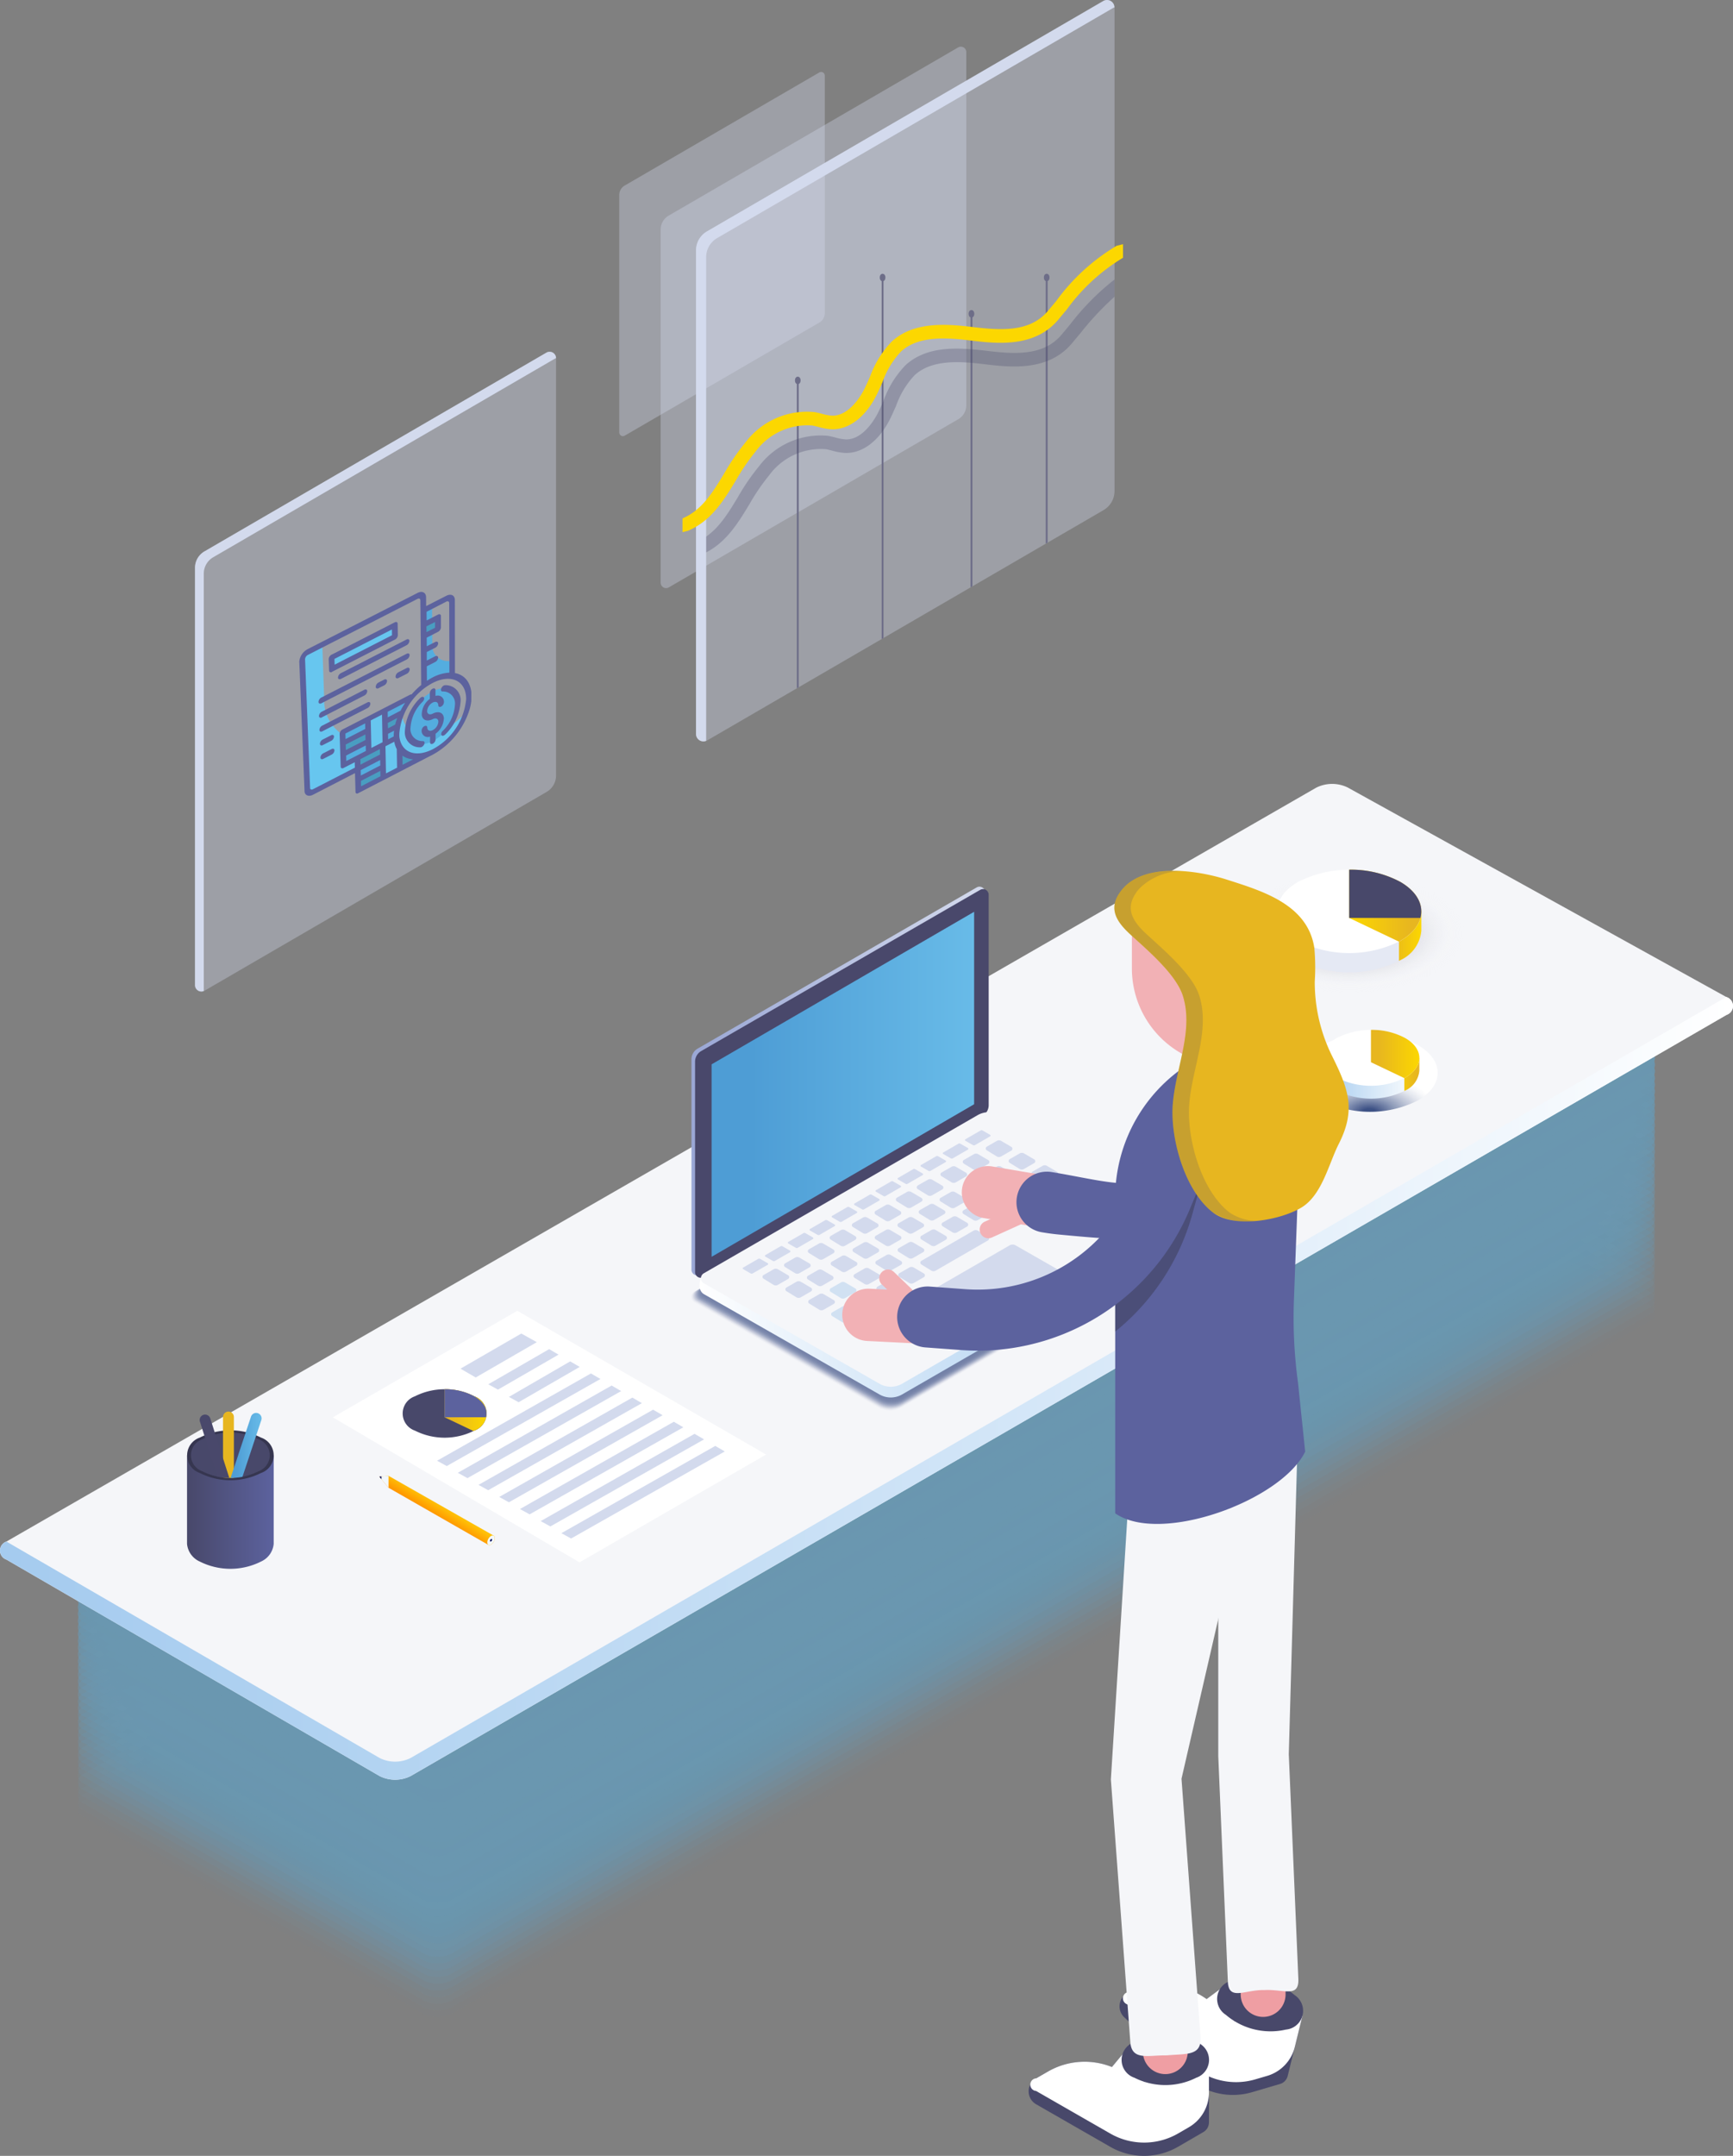 <svg xmlns="http://www.w3.org/2000/svg" xmlns:xlink="http://www.w3.org/1999/xlink" viewBox="0 0 120.664 150"><rect x="0" y="0" width="120.664" height="150" fill="#808080" stroke="none"/><defs><linearGradient id="c" x2="120.664" y1="96.598" y2="96.598" gradientUnits="userSpaceOnUse"><stop offset=".004" stop-color="#a5cbef"/><stop offset=".214" stop-color="#b2d3f1"/><stop offset=".604" stop-color="#d5e7f8"/><stop offset="1" stop-color="#fff"/></linearGradient><radialGradient id="f" cx="82.639" cy="7686.47" r="9.758" gradientTransform="matrix(-.833 0 0 .431 162.77 -3247.938)" gradientUnits="userSpaceOnUse"><stop offset=".091" stop-color="#48486a"/><stop offset=".361" stop-color="#8d8da2" stop-opacity=".606"/><stop offset=".633" stop-color="#c7c7d0" stop-opacity=".277"/><stop offset=".855" stop-color="#eaeaed" stop-opacity=".074"/><stop offset="1" stop-color="#f7f7f7" stop-opacity="0"/></radialGradient><linearGradient id="b" x1="88.5" x2="91.026" y1="64.544" y2="64.544" gradientTransform="matrix(-1 0 0 1 187.464 0)" gradientUnits="userSpaceOnUse"><stop offset="0" stop-color="#fcd700"/><stop offset=".85" stop-color="#e7b620"/></linearGradient><linearGradient id="a" x1="88.5" x2="93.525" y1="63.014" y2="63.014" gradientTransform="matrix(-1 0 0 1 187.464 0)" gradientUnits="userSpaceOnUse"><stop offset=".15" stop-color="#e7b620"/><stop offset="1" stop-color="#fcd700"/></linearGradient><radialGradient id="g" cx="-225.059" cy="7703.08" r="8.586" gradientTransform="matrix(-.554 0 0 .287 -29.34 -2133.429)" gradientUnits="userSpaceOnUse"><stop offset=".091" stop-color="#3c5185"/><stop offset=".156" stop-color="#506291"/><stop offset=".379" stop-color="#8d9ab8"/><stop offset=".583" stop-color="#bec5d7"/><stop offset=".761" stop-color="#e2e5ed"/><stop offset=".906" stop-color="#f7f8fa"/><stop offset="1" stop-color="#fff"/></radialGradient><linearGradient id="h" x1="92.087" x2="98.825" y1="74.5" y2="74.5" gradientUnits="userSpaceOnUse"><stop offset=".004" stop-color="#a5cbef"/><stop offset=".442" stop-color="#cee3f6"/><stop offset="1" stop-color="#fff"/></linearGradient><linearGradient id="i" x1="-234.839" x2="-233.146" y1="74.361" y2="74.361" gradientTransform="matrix(-1 0 0 1 -136.014 0)" xlink:href="#a"/><linearGradient id="j" x1="-234.839" x2="-231.47" y1="73.335" y2="73.335" gradientTransform="matrix(-1 0 0 1 -136.014 0)" xlink:href="#b"/><linearGradient id="k" x1="280.066" x2="300.51" y1="75.215" y2="75.215" gradientTransform="matrix(-1 0 0 1 348.655 0)" gradientUnits="userSpaceOnUse"><stop offset="0" stop-color="#d4daed"/><stop offset="1" stop-color="#9aa7d5"/></linearGradient><linearGradient id="e" x1="49.547" x2="67.826" y1="75.443" y2="75.443" gradientUnits="userSpaceOnUse"><stop offset=".15" stop-color="#4e9dd5"/><stop offset="1" stop-color="#68bbe8"/></linearGradient><linearGradient id="l" x1="266.58" x2="299.95" y1="87.688" y2="87.688" gradientTransform="matrix(-1 0 0 1 348.655 0)" xlink:href="#c"/><linearGradient id="m" x1="77.588" x2="93.904" y1="72.786" y2="72.786" xlink:href="#b"/><linearGradient id="n" x1="153.588" x2="156.508" y1="98.114" y2="98.114" xlink:href="#b"/><linearGradient id="o" x1="47.524" x2="78.194" y1="27.008" y2="27.008" xlink:href="#a"/><clipPath id="p"><path fill="none" d="M21.287 57.076l11.521-5.951.035-11.802-12.028 6.148.472 11.605z"/></clipPath><linearGradient id="q" x1="30.116" x2="30.502" y1="105.266" y2="104.631" gradientUnits="userSpaceOnUse"><stop offset="0" stop-color="#ff9800"/><stop offset="1" stop-color="#ffc107"/></linearGradient><linearGradient id="d" x1="112.102" x2="118.136" y1="105.205" y2="105.205" gradientTransform="matrix(-1 0 0 1 131.159 0)" gradientUnits="userSpaceOnUse"><stop offset="0" stop-color="#5c629e"/><stop offset="1" stop-color="#48486a"/></linearGradient><linearGradient id="r" x1="13.297" x2="18.782" y1="101.255" y2="101.255" xlink:href="#d"/><linearGradient id="s" x1="15.528" x2="16.285" y1="100.522" y2="100.522" xlink:href="#b"/><linearGradient id="t" x1="16.073" x2="18.209" y1="100.58" y2="100.58" xlink:href="#e"/></defs><g data-name="detailed-reporting"><g fill="#54addf" opacity=".5"><path d="M5.842 126.424a.6.6 0 0 1 0-1.144l82.98-47.726a2.258 2.258 0 0 1 1.993-.017l24 13.271a.592.592 0 0 1 .011 1.126l-83.37 48.189a2.192 2.192 0 0 1-1.981 0z" opacity=".024"/><path d="M5.842 125.956a.6.6 0 0 1 0-1.144l82.98-47.726a2.258 2.258 0 0 1 1.993-.017l24 13.271a.592.592 0 0 1 .011 1.126l-83.37 48.189a2.192 2.192 0 0 1-1.981 0z" opacity=".049"/><path d="M5.842 125.489a.6.6 0 0 1 0-1.144l82.98-47.726a2.258 2.258 0 0 1 1.993-.017l24 13.271a.592.592 0 0 1 .01 1.127l-83.369 48.187a2.192 2.192 0 0 1-1.981 0z" opacity=".073"/><path d="M5.842 125.021a.6.6 0 0 1 0-1.144l82.98-47.726a2.258 2.258 0 0 1 1.993-.017l24 13.271a.592.592 0 0 1 .011 1.126l-83.37 48.189a2.192 2.192 0 0 1-1.981 0z" opacity=".098"/><path d="M5.842 124.554a.6.6 0 0 1 0-1.144l82.98-47.726a2.258 2.258 0 0 1 1.993-.017l24 13.271a.592.592 0 0 1 .011 1.126l-83.37 48.188a2.192 2.192 0 0 1-1.981 0z" opacity=".122"/><path d="M5.842 124.086a.6.6 0 0 1 0-1.144l82.98-47.726a2.258 2.258 0 0 1 1.993-.017l24 13.271a.592.592 0 0 1 .011 1.126l-83.37 48.189a2.192 2.192 0 0 1-1.981 0z" opacity=".146"/><path d="M5.842 123.619a.6.6 0 0 1 0-1.144l82.98-47.726a2.258 2.258 0 0 1 1.993-.017l24 13.271a.592.592 0 0 1 .011 1.126l-83.37 48.188a2.192 2.192 0 0 1-1.981 0z" opacity=".171"/><path d="M5.842 123.151a.6.6 0 0 1 0-1.144l82.98-47.726a2.258 2.258 0 0 1 1.993-.017l24 13.271a.592.592 0 0 1 .011 1.126l-83.37 48.189a2.192 2.192 0 0 1-1.981 0z" opacity=".195"/><path d="M5.842 122.684a.6.6 0 0 1 0-1.144l82.98-47.727a2.258 2.258 0 0 1 1.993-.017l24 13.271a.592.592 0 0 1 .011 1.126l-83.37 48.189a2.192 2.192 0 0 1-1.981 0z" opacity=".22"/><path d="M5.842 122.216a.6.6 0 0 1 0-1.144l82.98-47.726a2.258 2.258 0 0 1 1.993-.017l24 13.271a.592.592 0 0 1 .011 1.126l-83.37 48.189a2.192 2.192 0 0 1-1.981 0z" opacity=".244"/><path d="M5.842 121.749a.6.6 0 0 1 0-1.144l82.98-47.727a2.258 2.258 0 0 1 1.993-.017l24 13.271a.592.592 0 0 1 .011 1.126l-83.37 48.189a2.192 2.192 0 0 1-1.981 0z" opacity=".268"/><path d="M5.842 121.281a.6.6 0 0 1 0-1.144l82.98-47.726a2.258 2.258 0 0 1 1.993-.017l24 13.271a.592.592 0 0 1 .011 1.126l-83.37 48.189a2.192 2.192 0 0 1-1.981 0z" opacity=".293"/><path d="M5.842 120.814a.6.6 0 0 1 0-1.144l82.98-47.727a2.258 2.258 0 0 1 1.993-.017l24 13.271a.592.592 0 0 1 .011 1.126l-83.37 48.189a2.192 2.192 0 0 1-1.981 0z" opacity=".317"/><path d="M5.842 120.346a.6.6 0 0 1 0-1.144l82.98-47.726a2.258 2.258 0 0 1 1.993-.017l24 13.271a.592.592 0 0 1 .011 1.126l-83.37 48.189a2.192 2.192 0 0 1-1.981 0z" opacity=".341"/><path d="M5.842 119.879a.6.6 0 0 1 0-1.144l82.98-47.727a2.258 2.258 0 0 1 1.993-.017l24 13.271a.591.591 0 0 1 .011 1.126l-83.37 48.189a2.192 2.192 0 0 1-1.981 0z" opacity=".366"/><path d="M5.842 119.411a.6.6 0 0 1 0-1.144l82.98-47.726a2.258 2.258 0 0 1 1.993-.017l24 13.271a.592.592 0 0 1 .011 1.126l-83.37 48.189a2.192 2.192 0 0 1-1.981 0z" opacity=".39"/><path d="M5.842 118.944a.6.6 0 0 1 0-1.144l82.98-47.727a2.258 2.258 0 0 1 1.993-.017l24 13.271a.592.592 0 0 1 .011 1.126l-83.37 48.189a2.192 2.192 0 0 1-1.981 0z" opacity=".415"/><path d="M5.842 118.476a.6.6 0 0 1 0-1.144l82.98-47.726a2.258 2.258 0 0 1 1.993-.017l24 13.271a.592.592 0 0 1 .011 1.126l-83.37 48.189a2.192 2.192 0 0 1-1.981 0z" opacity=".439"/><path d="M5.842 118.009a.6.6 0 0 1 0-1.144l82.98-47.727a2.258 2.258 0 0 1 1.993-.017l24 13.271a.592.592 0 0 1 .011 1.126l-83.37 48.189a2.192 2.192 0 0 1-1.981 0z" opacity=".463"/><path d="M5.842 117.541a.6.6 0 0 1 0-1.144l82.98-47.726a2.258 2.258 0 0 1 1.993-.017l24 13.271a.591.591 0 0 1 .011 1.126l-83.37 48.189a2.192 2.192 0 0 1-1.981 0z" opacity=".488"/><path d="M5.842 117.074a.6.6 0 0 1 0-1.144l82.98-47.73a2.258 2.258 0 0 1 1.993-.017l24 13.271a.592.592 0 0 1 .011 1.126l-83.37 48.192a2.192 2.192 0 0 1-1.981 0z" opacity=".512"/><path d="M5.842 116.606a.6.6 0 0 1 0-1.144l82.98-47.726a2.258 2.258 0 0 1 1.993-.017l24 13.271a.592.592 0 0 1 .011 1.126L31.456 130.3a2.192 2.192 0 0 1-1.981 0z" opacity=".537"/><path d="M5.842 116.139a.6.6 0 0 1 0-1.144l82.98-47.727a2.258 2.258 0 0 1 1.993-.017l24 13.271a.592.592 0 0 1 .011 1.126l-83.37 48.189a2.192 2.192 0 0 1-1.981 0z" opacity=".561"/><path d="M5.842 115.671a.6.6 0 0 1 0-1.144L88.822 66.8a2.258 2.258 0 0 1 1.993-.017l24 13.271a.592.592 0 0 1 .011 1.126l-83.37 48.19a2.192 2.192 0 0 1-1.981 0z" opacity=".585"/><path d="M5.842 115.2a.6.6 0 0 1 0-1.144l82.98-47.723a2.258 2.258 0 0 1 1.993-.017l24 13.271a.591.591 0 0 1 .011 1.126L31.456 128.9a2.192 2.192 0 0 1-1.981 0z" opacity=".61"/><path d="M5.842 114.736a.6.6 0 0 1 0-1.144l82.98-47.726a2.258 2.258 0 0 1 1.993-.017l24 13.271a.592.592 0 0 1 .011 1.126l-83.37 48.188a2.192 2.192 0 0 1-1.981 0z" opacity=".634"/><path d="M5.842 114.268a.6.6 0 0 1 0-1.144L88.822 65.4a2.258 2.258 0 0 1 1.993-.017l24 13.271a.592.592 0 0 1 .011 1.126l-83.37 48.187a2.192 2.192 0 0 1-1.981 0z" opacity=".659"/><path d="M5.842 113.8a.6.6 0 0 1 0-1.144l82.98-47.725a2.258 2.258 0 0 1 1.993-.017l24 13.271a.592.592 0 0 1 .011 1.126L31.456 127.5a2.192 2.192 0 0 1-1.981 0z" opacity=".683"/><path d="M5.842 113.333a.6.6 0 0 1 0-1.144l82.98-47.726a2.258 2.258 0 0 1 1.993-.017l24 13.271a.592.592 0 0 1 .011 1.126l-83.37 48.189a2.192 2.192 0 0 1-1.981 0z" opacity=".707"/><path d="M5.842 112.866a.6.6 0 0 1 0-1.144L88.822 64a2.258 2.258 0 0 1 1.993-.017l24 13.271a.591.591 0 0 1 .011 1.126l-83.37 48.184a2.192 2.192 0 0 1-1.981 0z" opacity=".732"/><path d="M5.842 112.4a.6.6 0 0 1 0-1.144l82.98-47.728a2.258 2.258 0 0 1 1.993-.017l24 13.271a.592.592 0 0 1 .011 1.126L31.456 126.1a2.192 2.192 0 0 1-1.981 0z" opacity=".756"/><path d="M5.842 111.931a.6.6 0 0 1 0-1.144l82.98-47.726a2.258 2.258 0 0 1 1.993-.017l24 13.271a.592.592 0 0 1 .011 1.126l-83.37 48.188a2.192 2.192 0 0 1-1.981 0z" opacity=".78"/><path d="M5.842 111.463a.6.6 0 0 1 0-1.144l82.98-47.726a2.258 2.258 0 0 1 1.993-.017l24 13.271a.592.592 0 0 1 .011 1.126l-83.37 48.189a2.192 2.192 0 0 1-1.981 0z" opacity=".805"/><path d="M5.842 111a.6.6 0 0 1 0-1.144l82.98-47.731a2.258 2.258 0 0 1 1.993-.017l24 13.271a.592.592 0 0 1 .011 1.126l-83.37 48.189a2.192 2.192 0 0 1-1.981 0z" opacity=".829"/><path d="M5.842 110.528a.6.6 0 0 1 0-1.144l82.98-47.726a2.258 2.258 0 0 1 1.993-.017l24 13.271a.592.592 0 0 1 .011 1.126l-83.37 48.189a2.192 2.192 0 0 1-1.981 0z" opacity=".854"/><path d="M5.842 110.061a.6.6 0 0 1 0-1.144l82.98-47.727a2.258 2.258 0 0 1 1.993-.017l24 13.271a.592.592 0 0 1 .011 1.126l-83.37 48.189a2.192 2.192 0 0 1-1.981 0z" opacity=".878"/><path d="M5.842 109.593a.6.6 0 0 1 0-1.144l82.98-47.726a2.258 2.258 0 0 1 1.993-.017l24 13.271a.592.592 0 0 1 .011 1.126l-83.37 48.189a2.192 2.192 0 0 1-1.981 0z" opacity=".902"/><path d="M5.842 109.126a.6.6 0 0 1 0-1.144l82.98-47.727a2.258 2.258 0 0 1 1.993-.017l24 13.271a.592.592 0 0 1 .011 1.126l-83.37 48.189a2.192 2.192 0 0 1-1.981 0z" opacity=".927"/><path d="M5.842 108.658a.6.6 0 0 1 0-1.144l82.98-47.726a2.258 2.258 0 0 1 1.993-.017l24 13.271a.592.592 0 0 1 .011 1.126l-83.37 48.189a2.192 2.192 0 0 1-1.981 0z" opacity=".951"/><path d="M5.842 108.191a.6.6 0 0 1 0-1.144l82.98-47.727a2.258 2.258 0 0 1 1.993-.017l24 13.271a.592.592 0 0 1 .011 1.126l-83.37 48.189a2.192 2.192 0 0 1-1.981 0z" opacity=".976"/><path d="M5.842 107.723a.6.6 0 0 1 0-1.144l82.98-47.726a2.258 2.258 0 0 1 1.993-.017l24 13.271a.591.591 0 0 1 .011 1.126l-83.37 48.189a2.192 2.192 0 0 1-1.981 0z" data-name="&lt;Path&gt;"/></g><path fill="#f5f6f9" d="M.448 108.515a.665.665 0 0 1 0-1.258l91.192-52.45a2.481 2.481 0 0 1 2.191-.018l26.374 14.584a.65.65 0 0 1 .012 1.238L28.6 123.57a2.409 2.409 0 0 1-2.177 0z" data-name="&lt;Path&gt;"/><path fill="url(#c)" d="M120.207 69.373l-.011-.006L28.6 122.312a2.409 2.409 0 0 1-2.177 0L.449 107.258a.665.665 0 0 0 0 1.257l25.973 15.053a2.409 2.409 0 0 0 2.177 0L120.22 70.61a.65.65 0 0 0-.013-1.237z"/><path fill="url(#f)" d="M99.6 61.642a12.635 12.635 0 0 0-11.39 0c-3.132 1.808-3.132 4.768 0 6.576a12.635 12.635 0 0 0 11.39 0c3.132-1.808 3.132-4.767 0-6.576z" data-name="&lt;Path&gt;" style="mix-blend-mode:multiply"/><path fill="#e5e9f4" d="M88.915 63.412h.563a3.666 3.666 0 0 1 .9-.714 7.892 7.892 0 0 1 7.115 0 3.666 3.666 0 0 1 .9.714h.563v1.329a2.489 2.489 0 0 1-1.456 2.065 7.892 7.892 0 0 1-7.115 0 2.489 2.489 0 0 1-1.467-2.064z" data-name="&lt;Path&gt;"/><path fill="url(#b)" d="M97.5 62.7a3.666 3.666 0 0 1 .9.714h.563v1.329a2.489 2.489 0 0 1-1.463 2.063l-.092.051v-1.34l-.966-3.284a5.66 5.66 0 0 1 1.058.467z" data-name="&lt;Path&gt;"/><path fill="#fff" d="M97.5 61.358a7.892 7.892 0 0 0-7.115 0c-1.956 1.13-1.956 2.978 0 4.108a7.892 7.892 0 0 0 7.115 0c1.953-1.13 1.953-2.978 0-4.108z" data-name="&lt;Path&gt;"/><path fill="url(#a)" d="M93.94 60.511a7.279 7.279 0 0 1 3.557.847c1.956 1.13 1.956 2.978 0 4.108l-.092.051-3.465-1.65z" data-name="&lt;Path&gt;"/><path fill="#48486a" d="M98.9 63.867h-4.96v-3.356a7.279 7.279 0 0 1 3.557.847c1.178.681 1.642 1.622 1.403 2.509z"/><path fill="url(#g)" d="M98.727 72.718a7.394 7.394 0 0 0-6.665 0c-1.833 1.058-1.833 2.79 0 3.848a7.4 7.4 0 0 0 6.665 0c1.833-1.058 1.833-2.79 0-3.848z" data-name="&lt;Path&gt;" style="mix-blend-mode:multiply"/><path fill="url(#h)" d="M92.087 73.6h.377a2.465 2.465 0 0 1 .607-.479 5.291 5.291 0 0 1 4.77 0 2.464 2.464 0 0 1 .607.479h.377v.891a1.669 1.669 0 0 1-.984 1.384 5.291 5.291 0 0 1-4.77 0 1.669 1.669 0 0 1-.984-1.384z" data-name="&lt;Path&gt;"/><path fill="url(#i)" d="M97.841 73.123a2.464 2.464 0 0 1 .607.479h.377v.891a1.669 1.669 0 0 1-.984 1.384l-.062.034v-.9l-.648-2.2a3.792 3.792 0 0 1 .71.312z" data-name="&lt;Path&gt;"/><path fill="#fff" d="M97.841 72.225a5.291 5.291 0 0 0-4.77 0c-1.312.757-1.312 2 0 2.754a5.291 5.291 0 0 0 4.77 0c1.312-.758 1.312-1.997 0-2.754z" data-name="&lt;Path&gt;"/><path fill="url(#j)" d="M95.456 71.657a4.88 4.88 0 0 1 2.385.568c1.312.757 1.312 2 0 2.754l-.062.034-2.323-1.106z" data-name="&lt;Path&gt;"/><g><g fill="#3c5185" opacity=".7"><path d="M69.93 78.35l12.823 7.33a.416.416 0 0 1 0 .722L62.79 97.928a1.655 1.655 0 0 1-1.648 0L48.319 90.6a.416.416 0 0 1 0-.722l19.963-11.524a1.654 1.654 0 0 1 1.648-.004z" opacity=".024"/><path d="M69.917 78.362L82.7 85.67a.415.415 0 0 1 0 .719L62.8 97.88a1.65 1.65 0 0 1-1.643 0l-12.786-7.304a.415.415 0 0 1 0-.719l19.9-11.491a1.65 1.65 0 0 1 1.646-.004z" opacity=".049"/><path d="M69.9 78.374l12.744 7.285a.413.413 0 0 1 0 .717L62.806 97.833a1.644 1.644 0 0 1-1.638 0l-12.744-7.282a.414.414 0 0 1 0-.717l19.841-11.456a1.645 1.645 0 0 1 1.635-.004z" opacity=".073"/><path d="M69.89 78.386l12.71 7.263a.412.412 0 0 1 0 .715L62.815 97.785a1.639 1.639 0 0 1-1.633 0l-12.706-7.26a.412.412 0 0 1 0-.715l19.781-11.421a1.639 1.639 0 0 1 1.633-.003z" opacity=".098"/><path d="M69.877 78.4l12.666 7.24a.411.411 0 0 1 0 .713l-19.72 11.384a1.634 1.634 0 0 1-1.628 0L48.529 90.5a.411.411 0 0 1 0-.713L68.249 78.4a1.634 1.634 0 0 1 1.628 0z" opacity=".122"/><path d="M69.863 78.41l12.627 7.218a.41.41 0 0 1 0 .711l-19.658 11.35a1.63 1.63 0 0 1-1.623 0l-12.627-7.214a.41.41 0 0 1 0-.71L68.24 78.413a1.63 1.63 0 0 1 1.623-.003z" opacity=".146"/><path d="M69.85 78.422l12.588 7.2a.408.408 0 0 1 0 .708L62.84 97.641a1.625 1.625 0 0 1-1.618 0l-12.588-7.2a.408.408 0 0 1 0-.708l19.6-11.316a1.625 1.625 0 0 1 1.616.005z" opacity=".171"/><path d="M69.836 78.434l12.549 7.173a.407.407 0 0 1 0 .706L62.848 97.594a1.619 1.619 0 0 1-1.613 0l-12.548-7.17a.407.407 0 0 1 0-.706l19.538-11.28a1.618 1.618 0 0 1 1.611-.004z" opacity=".195"/><path d="M69.823 78.445l12.51 7.155a.406.406 0 0 1 0 .7L62.857 97.546a1.614 1.614 0 0 1-1.608 0L48.739 90.4a.406.406 0 0 1 0-.7l19.476-11.251a1.614 1.614 0 0 1 1.608-.004z" opacity=".22"/><path d="M69.809 78.457l12.471 7.129a.4.4 0 0 1 0 .7L62.865 97.5a1.609 1.609 0 0 1-1.6 0l-12.47-7.129a.4.4 0 0 1 0-.7l19.416-11.21a1.609 1.609 0 0 1 1.598-.004z" opacity=".244"/><path d="M69.8 78.469l12.431 7.106a.4.4 0 0 1 0 .7L62.874 97.45a1.6 1.6 0 0 1-1.6 0l-12.43-7.103a.4.4 0 0 1 0-.7L68.2 78.473a1.6 1.6 0 0 1 1.6-.004z" opacity=".268"/><path d="M69.783 78.481l12.392 7.084a.4.4 0 0 1 0 .7L62.882 97.4a1.6 1.6 0 0 1-1.593 0L48.9 90.322a.4.4 0 0 1 0-.7l19.29-11.137a1.6 1.6 0 0 1 1.593-.004z" opacity=".293"/><path d="M69.769 78.493l12.353 7.062a.4.4 0 0 1 0 .7l-19.232 11.1a1.594 1.594 0 0 1-1.588 0L48.949 90.3a.4.4 0 0 1 0-.7l19.232-11.1a1.594 1.594 0 0 1 1.588-.007z" opacity=".317"/><path d="M69.756 78.505l12.314 7.039a.4.4 0 0 1 0 .693L62.9 97.307a1.589 1.589 0 0 1-1.583 0L49 90.271a.4.4 0 0 1 0-.693l19.173-11.07a1.589 1.589 0 0 1 1.583-.003z" opacity=".341"/><path d="M69.742 78.517l12.275 7.017a.4.4 0 0 1 0 .691l-19.11 11.034a1.584 1.584 0 0 1-1.578 0l-12.275-7.014a.4.4 0 0 1 0-.691L68.165 78.52a1.584 1.584 0 0 1 1.577-.003z" opacity=".366"/><path d="M69.729 78.529l12.236 6.994a.4.4 0 0 1 0 .689l-19.051 11a1.579 1.579 0 0 1-1.573 0L49.107 90.22a.4.4 0 0 1 0-.688l19.051-11a1.578 1.578 0 0 1 1.571-.003z" opacity=".39"/><path d="M69.716 78.541l12.2 6.972a.4.4 0 0 1 0 .686L62.924 97.163a1.574 1.574 0 0 1-1.568 0l-12.2-6.972a.4.4 0 0 1 0-.686l18.99-10.964a1.573 1.573 0 0 1 1.57 0z" opacity=".415"/><path d="M69.7 78.553L81.86 85.5a.394.394 0 0 1 0 .684L62.932 97.115a1.569 1.569 0 0 1-1.563 0l-12.158-6.95a.4.4 0 0 1 0-.684l18.928-10.925a1.569 1.569 0 0 1 1.561-.003z" opacity=".439"/><path d="M69.689 78.565l12.118 6.927a.393.393 0 0 1 0 .682L62.941 97.068a1.563 1.563 0 0 1-1.558 0l-12.119-6.924a.393.393 0 0 1 0-.682l18.867-10.894a1.563 1.563 0 0 1 1.558-.003z" opacity=".463"/><path d="M69.675 78.577l12.079 6.905a.392.392 0 0 1 0 .68L62.949 97.02a1.559 1.559 0 0 1-1.553 0l-12.079-6.9a.392.392 0 0 1 0-.68l18.806-10.86a1.558 1.558 0 0 1 1.552-.003z" opacity=".488"/><path d="M69.662 78.588L81.7 85.471a.391.391 0 0 1 0 .678L62.957 96.972a1.553 1.553 0 0 1-1.548 0l-12.04-6.882a.391.391 0 0 1 0-.678l18.745-10.82a1.554 1.554 0 0 1 1.548-.004z" opacity=".512"/><path d="M69.648 78.6l12 6.86a.389.389 0 0 1 0 .675L62.966 96.924a1.548 1.548 0 0 1-1.543 0l-12-6.86a.389.389 0 0 1 0-.675L68.106 78.6a1.548 1.548 0 0 1 1.542 0z" opacity=".537"/><path d="M69.635 78.612L81.6 85.45a.388.388 0 0 1 0 .673L62.974 96.876a1.544 1.544 0 0 1-1.538 0l-11.961-6.834a.388.388 0 0 1 0-.673L68.1 78.616a1.543 1.543 0 0 1 1.535-.004z" opacity=".561"/><path d="M69.622 78.624l11.923 6.816a.387.387 0 0 1 0 .671L62.983 96.829a1.538 1.538 0 0 1-1.533 0l-11.923-6.813a.387.387 0 0 1 0-.671l18.562-10.717a1.538 1.538 0 0 1 1.533-.004z" opacity=".585"/><path d="M69.608 78.636l11.884 6.793a.386.386 0 0 1 0 .669l-18.5 10.683a1.533 1.533 0 0 1-1.527 0l-11.885-6.79a.386.386 0 0 1 0-.669l18.5-10.683a1.534 1.534 0 0 1 1.528-.003z" opacity=".61"/><path d="M69.595 78.648l11.845 6.771a.384.384 0 0 1 0 .667L63 96.733a1.528 1.528 0 0 1-1.522 0l-11.846-6.768a.384.384 0 0 1 0-.667l18.441-10.647a1.527 1.527 0 0 1 1.522-.003z" opacity=".634"/><path d="M69.582 78.66l11.805 6.749a.383.383 0 0 1 0 .664L63.008 96.685a1.523 1.523 0 0 1-1.518 0L49.685 89.94a.383.383 0 0 1 0-.664l18.379-10.613a1.523 1.523 0 0 1 1.518-.003z" opacity=".659"/><path d="M69.568 78.672L81.334 85.4a.382.382 0 0 1 0 .662L63.016 96.637a1.518 1.518 0 0 1-1.512 0l-11.767-6.723a.382.382 0 0 1 0-.662l18.32-10.577a1.518 1.518 0 0 1 1.511-.003z" opacity=".683"/><path d="M69.555 78.684l11.727 6.7a.381.381 0 0 1 0 .66L63.024 96.59a1.513 1.513 0 0 1-1.507 0l-11.727-6.7a.381.381 0 0 1 0-.66l18.257-10.543a1.513 1.513 0 0 1 1.508-.003z" opacity=".707"/><path d="M69.541 78.7l11.688 6.681a.379.379 0 0 1 0 .658l-18.2 10.507a1.508 1.508 0 0 1-1.5 0l-11.687-6.682a.379.379 0 0 1 0-.658L68.039 78.7a1.508 1.508 0 0 1 1.502 0z" opacity=".732"/><path d="M69.528 78.708l11.649 6.659a.378.378 0 0 1 0 .656L63.041 96.494a1.5 1.5 0 0 1-1.5 0l-11.646-6.656a.378.378 0 0 1 0-.656l18.136-10.471a1.5 1.5 0 0 1 1.497-.003z" opacity=".756"/><path d="M69.515 78.72l11.61 6.637a.377.377 0 0 1 0 .653L63.049 96.446a1.5 1.5 0 0 1-1.492 0l-11.61-6.637a.377.377 0 0 1 0-.653l18.075-10.433a1.5 1.5 0 0 1 1.493-.003z" opacity=".78"/><path d="M69.5 78.732l11.571 6.614a.376.376 0 0 1 0 .651L63.058 96.4a1.493 1.493 0 0 1-1.487 0L50 89.787a.376.376 0 0 1 0-.651l18.015-10.4a1.492 1.492 0 0 1 1.485-.004z" opacity=".805"/><path d="M69.488 78.743l11.531 6.592a.374.374 0 0 1 0 .649L63.066 96.35a1.488 1.488 0 0 1-1.482 0l-11.532-6.588a.374.374 0 0 1 0-.649l17.953-10.366a1.488 1.488 0 0 1 1.483-.004z" opacity=".829"/><path d="M69.474 78.755l11.492 6.57a.373.373 0 0 1 0 .647L63.075 96.3a1.483 1.483 0 0 1-1.477 0L50.1 89.736a.373.373 0 0 1 0-.647L68 78.759a1.483 1.483 0 0 1 1.474-.004z" opacity=".854"/><path d="M69.461 78.767l11.453 6.547a.372.372 0 0 1 0 .645l-17.832 10.3a1.478 1.478 0 0 1-1.472 0l-11.452-6.548a.372.372 0 0 1 0-.645l17.832-10.3a1.478 1.478 0 0 1 1.471.001z" opacity=".878"/><path d="M69.447 78.779L80.862 85.3a.37.37 0 0 1 0 .642L63.091 96.207a1.473 1.473 0 0 1-1.467 0L50.21 89.685a.37.37 0 0 1 0-.642l17.77-10.261a1.473 1.473 0 0 1 1.467-.003z" opacity=".902"/><path d="M69.434 78.791l11.375 6.5a.369.369 0 0 1 0 .64L63.1 96.159a1.468 1.468 0 0 1-1.462 0l-11.375-6.5a.369.369 0 0 1 0-.64l17.709-10.225a1.467 1.467 0 0 1 1.462-.003z" opacity=".927"/><path d="M69.421 78.8l11.336 6.48a.368.368 0 0 1 0 .638l-17.65 10.19a1.462 1.462 0 0 1-1.457 0l-11.336-6.48a.368.368 0 0 1 0-.638l17.65-10.19a1.462 1.462 0 0 1 1.457 0z" opacity=".951"/><path d="M69.407 78.815l11.3 6.458a.367.367 0 0 1 0 .636l-17.59 10.155a1.457 1.457 0 0 1-1.452 0l-11.3-6.458a.367.367 0 0 1 0-.636l17.59-10.152a1.458 1.458 0 0 1 1.452-.003z" opacity=".976"/><path d="M69.394 78.827l11.258 6.435a.365.365 0 0 1 0 .634l-17.527 10.12a1.452 1.452 0 0 1-1.447 0L50.42 89.583a.366.366 0 0 1 0-.634L67.947 78.83a1.453 1.453 0 0 1 1.447-.003z" data-name="&lt;Path&gt;"/></g><path fill="url(#k)" d="M48.573 72.962L68 61.747a.393.393 0 0 1 .59.341v14.64a.855.855 0 0 1-.428.741L48.735 88.684a.394.394 0 0 1-.59-.341V73.7a.855.855 0 0 1 .428-.738z" data-name="&lt;Path&gt;"/><path fill="#49486b" d="M48.824 73.129l19.425-11.215a.394.394 0 0 1 .59.341v14.64a.856.856 0 0 1-.428.741L48.987 88.851a.394.394 0 0 1-.591-.341V73.87a.856.856 0 0 1 .428-.741z" data-name="&lt;Path&gt;"/><path fill="url(#e)" d="M49.547 74.054L67.826 63.44v13.391L49.547 87.446V74.054z" data-name="&lt;Path&gt;"/><path fill="url(#l)" d="M69.627 78.341l12.44 6.559s.068.971-.2 1.124l-19.059 11a1.579 1.579 0 0 1-1.573 0L49 90.037c-.506-.314-.2-1.127-.2-1.127l19.254-10.565a1.579 1.579 0 0 1 1.573-.004z" data-name="&lt;Path&gt;"/><path fill="#f5f6f9" d="M69.627 77.588l12.241 7a.4.4 0 0 1 0 .689l-19.059 11a1.579 1.579 0 0 1-1.573 0L49 89.284a.4.4 0 0 1 0-.689l19.059-11a1.579 1.579 0 0 1 1.568-.007z" data-name="&lt;Path&gt;"/><path fill="#d3daed" d="M70.713 86.649l3.226 1.844a.1.1 0 0 1 0 .182l-5.024 2.9a.417.417 0 0 1-.415 0l-3.226-1.844a.1.1 0 0 1 0-.182l5.024-2.9a.416.416 0 0 1 .415 0zM68.277 78.657l-1.055.609a.063.063 0 0 0 0 .109l.524.3a.136.136 0 0 0 .136 0l1.055-.609a.063.063 0 0 0 0-.109l-.524-.3a.137.137 0 0 0-.136 0zM66.732 79.577l-1.055.609a.063.063 0 0 0 0 .109l.524.3a.136.136 0 0 0 .136 0l1.055-.609a.063.063 0 0 0 0-.109l-.524-.3a.136.136 0 0 0-.136 0zM65.181 80.449l-1.055.609a.063.063 0 0 0 0 .109l.524.3a.136.136 0 0 0 .136 0l1.055-.609a.063.063 0 0 0 0-.109l-.524-.3a.136.136 0 0 0-.136 0zM63.583 81.349l-1.055.609a.063.063 0 0 0 0 .109l.524.3a.136.136 0 0 0 .136 0l1.055-.609a.063.063 0 0 0 0-.109l-.524-.3a.136.136 0 0 0-.136 0zM62.048 82.2l-1.055.609a.063.063 0 0 0 0 .109l.524.3a.136.136 0 0 0 .136 0l1.055-.609a.063.063 0 0 0 0-.109l-.524-.3a.136.136 0 0 0-.136 0zM60.556 83.125l-1.055.609a.063.063 0 0 0 0 .109l.524.3a.137.137 0 0 0 .136 0l1.055-.609a.063.063 0 0 0 0-.109l-.524-.3a.136.136 0 0 0-.136 0zM58.994 83.987l-1.055.609a.063.063 0 0 0 0 .109l.524.3a.136.136 0 0 0 .136 0l1.055-.609a.063.063 0 0 0 0-.109l-.524-.3a.137.137 0 0 0-.136 0zM57.455 84.9l-1.055.609a.063.063 0 0 0 0 .109l.524.3a.136.136 0 0 0 .136 0l1.055-.609a.063.063 0 0 0 0-.109l-.524-.3a.136.136 0 0 0-.136 0zM55.941 85.8l-1.055.609a.063.063 0 0 0 0 .109l.524.3a.136.136 0 0 0 .136 0l1.055-.609a.063.063 0 0 0 0-.109l-.524-.3a.136.136 0 0 0-.136 0zM54.346 86.716l-1.055.609a.063.063 0 0 0 0 .109l.524.3a.136.136 0 0 0 .136 0l1.055-.609a.063.063 0 0 0 0-.109l-.524-.3a.136.136 0 0 0-.136 0zM52.8 87.585l-1.055.609a.063.063 0 0 0 0 .109l.524.3a.136.136 0 0 0 .136 0L53.456 88a.063.063 0 0 0 0-.109l-.524-.3a.136.136 0 0 0-.132-.006z" data-name="&lt;Path&gt;"/><g fill="#d3daed" data-name="&lt;Group&gt;"><path d="M70.423 79.8l-.715-.419a.3.3 0 0 0-.3 0l-.7.4a.149.149 0 0 0 0 .255l.694.426a.3.3 0 0 0 .306 0l.716-.412a.149.149 0 0 0-.001-.25zM68.823 80.725l-.715-.418a.3.3 0 0 0-.3 0l-.7.4a.148.148 0 0 0 0 .255l.694.426a.3.3 0 0 0 .305 0l.716-.412a.149.149 0 0 0 0-.251zM67.27 81.6l-.715-.419a.3.3 0 0 0-.3 0l-.7.4a.149.149 0 0 0 0 .255l.694.426a.3.3 0 0 0 .306 0l.716-.412a.149.149 0 0 0-.001-.25zM65.617 82.5l-.715-.418a.3.3 0 0 0-.3 0l-.7.4a.149.149 0 0 0 0 .255l.694.426a.3.3 0 0 0 .306 0l.716-.412a.149.149 0 0 0-.001-.251zM64.161 83.352l-.714-.418a.3.3 0 0 0-.3 0l-.7.4a.149.149 0 0 0 0 .255l.694.426a.3.3 0 0 0 .306 0l.716-.412a.149.149 0 0 0-.002-.251zM62.682 84.268l-.715-.418a.3.3 0 0 0-.3 0l-.7.4a.149.149 0 0 0 0 .255l.694.426a.3.3 0 0 0 .306 0l.716-.412a.149.149 0 0 0-.001-.251zM61.1 85.134l-.715-.418a.3.3 0 0 0-.3 0l-.7.4a.149.149 0 0 0 0 .255l.694.426a.3.3 0 0 0 .306 0l.716-.412a.149.149 0 0 0-.001-.251zM59.555 86.011l-.715-.418a.3.3 0 0 0-.3 0l-.7.4a.149.149 0 0 0 0 .255l.694.426a.3.3 0 0 0 .306 0l.716-.412a.149.149 0 0 0-.001-.251zM58.034 86.944l-.715-.419a.3.3 0 0 0-.3 0l-.7.4a.149.149 0 0 0 0 .255l.694.426a.3.3 0 0 0 .305 0l.716-.412a.149.149 0 0 0 0-.25zM56.377 87.92l-.715-.418a.3.3 0 0 0-.3 0l-.7.4a.149.149 0 0 0 0 .255l.694.426a.3.3 0 0 0 .306 0l.716-.412a.149.149 0 0 0-.001-.251zM54.879 88.732l-.715-.418a.3.3 0 0 0-.3 0l-.7.4a.148.148 0 0 0 0 .255l.694.426a.3.3 0 0 0 .306 0l.716-.412a.149.149 0 0 0-.001-.251z" data-name="&lt;Path&gt;"/></g><g fill="#d3daed" data-name="&lt;Group&gt;"><path d="M72.015 80.67l-.715-.418a.3.3 0 0 0-.3 0l-.7.4a.149.149 0 0 0 0 .255l.694.426a.3.3 0 0 0 .306 0l.716-.412a.149.149 0 0 0-.001-.251zM70.415 81.591l-.715-.418a.3.3 0 0 0-.3 0l-.7.4a.149.149 0 0 0 0 .255l.694.426a.3.3 0 0 0 .306 0l.716-.412a.149.149 0 0 0-.001-.251zM68.862 82.462l-.715-.418a.3.3 0 0 0-.3 0l-.7.4a.149.149 0 0 0 0 .255l.694.426a.3.3 0 0 0 .306 0l.716-.412a.149.149 0 0 0-.001-.251zM67.209 83.362l-.715-.419a.3.3 0 0 0-.3 0l-.7.4a.148.148 0 0 0 0 .255l.694.426a.3.3 0 0 0 .306 0l.716-.412a.149.149 0 0 0-.001-.25zM65.754 84.218l-.715-.418a.3.3 0 0 0-.3 0l-.7.4a.149.149 0 0 0 0 .255l.694.426a.3.3 0 0 0 .306 0l.716-.412a.149.149 0 0 0-.001-.251zM64.274 85.134l-.715-.419a.3.3 0 0 0-.3 0l-.7.4a.149.149 0 0 0 0 .255l.694.426a.3.3 0 0 0 .306 0l.716-.412a.149.149 0 0 0-.001-.25zM62.694 86l-.715-.418a.3.3 0 0 0-.3 0l-.7.4a.149.149 0 0 0 0 .255l.694.426a.3.3 0 0 0 .306 0l.716-.412a.149.149 0 0 0-.001-.251zM61.147 86.877l-.715-.419a.3.3 0 0 0-.3 0l-.7.4a.148.148 0 0 0 0 .255l.694.426a.3.3 0 0 0 .306 0l.716-.412a.149.149 0 0 0-.001-.25zM59.626 87.809l-.715-.418a.3.3 0 0 0-.3 0l-.7.4a.149.149 0 0 0 0 .255l.694.426a.3.3 0 0 0 .306 0l.716-.412a.149.149 0 0 0-.001-.251zM57.969 88.785l-.715-.418a.3.3 0 0 0-.3 0l-.7.4a.149.149 0 0 0 0 .255l.694.426a.3.3 0 0 0 .306 0l.716-.412a.149.149 0 0 0-.001-.251zM56.471 89.6l-.715-.418a.3.3 0 0 0-.3 0l-.7.4a.149.149 0 0 0 0 .255l.694.426a.3.3 0 0 0 .306 0l.716-.412a.149.149 0 0 0-.001-.251z" data-name="&lt;Path&gt;"/></g><g data-name="&lt;Group&gt;"><path fill="#d3daed" d="M73.607 81.536l-.715-.419a.3.3 0 0 0-.3 0l-.7.4a.149.149 0 0 0 0 .255l.694.426a.3.3 0 0 0 .306 0l.716-.412a.149.149 0 0 0-.001-.25z" data-name="&lt;Path&gt;"/><path fill="#d1e1f2" d="M72.007 82.456l-.715-.418a.3.3 0 0 0-.3 0l-.7.4a.148.148 0 0 0 0 .255l.694.426a.3.3 0 0 0 .305 0l.716-.412a.149.149 0 0 0 0-.251zM70.454 83.328l-.715-.418a.3.3 0 0 0-.3 0l-.7.4a.149.149 0 0 0 0 .255l.694.426a.3.3 0 0 0 .306 0l.716-.412a.149.149 0 0 0-.001-.251z" data-name="&lt;Path&gt;"/><path fill="#d3daed" d="M68.8 84.228l-.715-.419a.3.3 0 0 0-.3 0l-.7.4a.149.149 0 0 0 0 .255l.694.426a.3.3 0 0 0 .305 0l.716-.412a.149.149 0 0 0 0-.25zM67.345 85.083l-.714-.418a.3.3 0 0 0-.3 0l-.7.4a.149.149 0 0 0 0 .255l.694.426a.3.3 0 0 0 .306 0l.716-.412a.149.149 0 0 0-.002-.251zM65.866 86l-.715-.418a.3.3 0 0 0-.3 0l-.7.4a.149.149 0 0 0 0 .255l.694.426a.3.3 0 0 0 .305 0l.716-.412a.149.149 0 0 0 0-.251zM64.286 86.866l-.715-.418a.3.3 0 0 0-.3 0l-.7.4a.149.149 0 0 0 0 .255l.694.426a.3.3 0 0 0 .306 0l.716-.412a.149.149 0 0 0-.001-.251zM62.739 87.743l-.715-.419a.3.3 0 0 0-.3 0l-.7.4a.149.149 0 0 0 0 .255l.694.426a.3.3 0 0 0 .306 0l.714-.405a.149.149 0 0 0 .001-.257zM61.218 88.675l-.715-.419a.3.3 0 0 0-.3 0l-.7.4a.149.149 0 0 0 0 .255l.694.426a.3.3 0 0 0 .306 0l.716-.412a.148.148 0 0 0-.001-.25z" data-name="&lt;Path&gt;"/><path fill="#d1e1f2" d="M59.561 89.651l-.715-.418a.3.3 0 0 0-.3 0l-.7.4a.149.149 0 0 0 0 .255l.694.426a.3.3 0 0 0 .306 0l.716-.412a.149.149 0 0 0-.001-.251z" data-name="&lt;Path&gt;"/><path fill="#d3daed" d="M58.063 90.464l-.715-.418a.3.3 0 0 0-.3 0l-.7.4a.148.148 0 0 0 0 .255l.694.426a.3.3 0 0 0 .306 0l.716-.412a.149.149 0 0 0-.001-.251z" data-name="&lt;Path&gt;"/></g><g data-name="&lt;Group&gt;"><path fill="#d1e1f2" d="M75.2 82.4l-.714-.418a.3.3 0 0 0-.3 0l-.7.4a.149.149 0 0 0 0 .255l.694.426a.3.3 0 0 0 .306 0l.716-.412a.149.149 0 0 0-.002-.251zM73.6 83.322l-.715-.418a.3.3 0 0 0-.3 0l-.7.4a.149.149 0 0 0 0 .255l.694.426a.3.3 0 0 0 .306 0l.716-.412a.149.149 0 0 0-.001-.251zM72.046 84.194l-.714-.418a.3.3 0 0 0-.3 0l-.7.4a.149.149 0 0 0 0 .255l.694.426a.3.3 0 0 0 .306 0l.716-.412a.149.149 0 0 0-.002-.251z" data-name="&lt;Path&gt;"/><path fill="#d3daed" d="M70.393 85.094l-.715-.418a.3.3 0 0 0-.3 0l-.7.4a.149.149 0 0 0 0 .255l.694.426a.3.3 0 0 0 .306 0l.716-.412a.149.149 0 0 0-.001-.251zM68.8 86.044l-.715-.418a.3.3 0 0 0-.3 0l-3.633 2.1a.149.149 0 0 0 0 .255l.694.426a.3.3 0 0 0 .305 0L68.8 86.3a.149.149 0 0 0 0-.256zM64.331 88.608l-.715-.418a.3.3 0 0 0-.3 0l-.7.4a.149.149 0 0 0 0 .255l.694.426a.3.3 0 0 0 .306 0l.716-.412a.149.149 0 0 0-.001-.251zM62.81 89.541l-.715-.418a.3.3 0 0 0-.3 0l-.7.4a.149.149 0 0 0 0 .255l.694.426a.3.3 0 0 0 .306 0l.716-.412a.149.149 0 0 0-.001-.251z" data-name="&lt;Path&gt;"/><path fill="#d1e1f2" d="M61.153 90.517l-.715-.418a.3.3 0 0 0-.3 0l-.7.4a.149.149 0 0 0 0 .255l.694.426a.3.3 0 0 0 .306 0l.716-.412a.149.149 0 0 0-.001-.251zM59.655 91.33l-.714-.418a.3.3 0 0 0-.3 0l-.7.4a.148.148 0 0 0 0 .255l.694.426a.3.3 0 0 0 .306 0l.716-.412a.149.149 0 0 0-.002-.251z" data-name="&lt;Path&gt;"/></g></g><g data-name="&lt;Group&gt;"><path fill="#f2b1b5" d="M71.668 84.257a.6.6 0 0 1-.3.8l-2.3 1.043a.6.6 0 0 1-.8-.3.6.6 0 0 1 .3-.8l2.3-1.043a.6.6 0 0 1 .8.3z" data-name="&lt;Path&gt;"/><g data-name="&lt;Group&gt;"><path fill="#f2b1b5" d="M73.793 85.6q-.575-.054-1.151-.151l-4.2-.707a1.82 1.82 0 0 1 .6-3.589l4.2.707c5.11.863 7.522 1.938 9.966-2.642a1.82 1.82 0 1 1 3.211 1.714c-2.995 5.616-6.365 5.252-12.626 4.668z" data-name="&lt;Path&gt;"/></g><path fill="#5c629e" d="M73.764 85.9q-.586-.055-1.174-.154a2.123 2.123 0 1 1 .7-4.187c4.982.836 7.266 1.978 9.648-2.485a2.123 2.123 0 1 1 3.746 2C83.633 86.8 80.148 86.5 73.764 85.9z" data-name="&lt;Compound Path&gt;"/><path fill="#48486a" d="M78.7 138.6l.923-.266a5.11 5.11 0 0 1 4.391.757l.962-.713.98 2.26 4.733-.4-1.03 4.2a.779.779 0 0 1-.537.562l-1.945.57a4.731 4.731 0 0 1-4.594-1.114l-4.312-4.107a1.039 1.039 0 0 1 .429-1.749z" data-name="&lt;Path&gt;"/><path fill="#fff" d="M78.7 138.6l.923-.266a5.11 5.11 0 0 1 4.391.757l.962-.713.98 2.26 4.733-.4-.535 2.181a2.794 2.794 0 0 1-1.928 2.017l-.83.243a4.73 4.73 0 0 1-4.594-1.114l-4.312-4.107a.442.442 0 0 1 .21-.856z" data-name="&lt;Path&gt;"/><path fill="#48486a" d="M85.352 140.187a1.309 1.309 0 0 1 .591-2.409 4.792 4.792 0 0 1 4.185 1.026 1.311 1.311 0 0 1-.59 2.409 4.791 4.791 0 0 1-4.186-1.026z" data-name="&lt;Path&gt;"/><g data-name="&lt;Group&gt;"><path fill="#ef9ea3" d="M87.948 140.332a1.562 1.562 0 0 0 1.562-1.562v-6.02a1.562 1.562 0 1 0-3.124 0v6.021a1.562 1.562 0 0 0 1.562 1.561z" data-name="&lt;Path&gt;"/></g><g data-name="&lt;Group&gt;"><path fill="#f5f6f9" d="M87.946 138.463h.113c1.354-.061 2.4.566 2.341-.788l-.665-15.62.665-23.579a2.454 2.454 0 0 0-2.384-2.523c-1.348-.049-3.154 1.029-3.192 2.384v23.846l.669 15.711c.063 1.317 1.149.569 2.453.569z" data-name="&lt;Path&gt;"/></g><path fill="#48486a" d="M72.144 144.607l.833-.478a5.109 5.109 0 0 1 4.444-.31l.765-.922 1.49 1.962 4.5-1.518v4.329a.779.779 0 0 1-.388.674l-1.753 1.017a4.73 4.73 0 0 1-4.727.012l-5.166-2.963a1.039 1.039 0 0 1 .002-1.803z" data-name="&lt;Path&gt;"/><path fill="#fff" d="M72.144 144.607l.833-.478a5.109 5.109 0 0 1 4.444-.31l.765-.922 1.49 1.962 4.5-1.518v2.246a2.8 2.8 0 0 1-1.392 2.417l-.749.434a4.73 4.73 0 0 1-4.727.011l-5.166-2.963a.442.442 0 0 1 0-.881z" data-name="&lt;Path&gt;"/><path fill="#48486a" d="M78.985 144.563a1.309 1.309 0 0 1 0-2.481 4.791 4.791 0 0 1 4.309 0 1.311 1.311 0 0 1 0 2.481 4.791 4.791 0 0 1-4.309 0z" data-name="&lt;Path&gt;"/><g data-name="&lt;Group&gt;"><path fill="#ef9ea3" d="M81.143 144.312a1.562 1.562 0 0 0 1.557-1.562v-6.021a1.562 1.562 0 1 0-3.124 0v6.021a1.562 1.562 0 0 0 1.567 1.562z" data-name="&lt;Path&gt;"/></g><g data-name="&lt;Group&gt;"><path fill="#f5f6f9" d="M81.14 143.007c.067 0 .135 0 .2-.008 1.351-.111 2.356.035 2.245-1.316l-1.32-17.923 5.348-23.211c.085-1.353-4.963-.4-6.316-.487a2.456 2.456 0 0 0-2.6 2.3l-1.35 21.45 1.353 18.272c.1 1.283 1.176.923 2.44.923z" data-name="&lt;Path&gt;"/></g><path fill="#5c629e" d="M90.875 69.339l-7.705 4.449a11.044 11.044 0 0 0-5.522 9.565v21.94c3.129 2.189 11.546-.861 13.228-4.29l-.5-4.8a33.406 33.406 0 0 1-.283-5.751z" data-name="&lt;Path&gt;"/><path fill="#f2b1b5" d="M63.47 90.519a.605.605 0 0 1-.855.017l-1.209-1.162a.6.6 0 0 1-.017-.855.6.6 0 0 1 .855-.017l1.209 1.162a.605.605 0 0 1 .017.855z" data-name="&lt;Path&gt;"/><g data-name="&lt;Group&gt;"><path fill="#f2b1b5" d="M68.081 93.672q-.578 0-1.16-.043l-6.577-.329a1.82 1.82 0 0 1 .181-3.635l6.619.33A12.066 12.066 0 0 0 79.2 82.632l1.245-2.971a1.819 1.819 0 1 1 3.355 1.406l-1.245 2.972a15.685 15.685 0 0 1-14.474 9.633z" data-name="&lt;Path&gt;"/></g><path fill="#231f20" d="M82.4 78.769c-1.133-.313-1.71.963-2.024 2.092l-1.451 2.491a11.746 11.746 0 0 1-1.277 2.938v6.359a15.975 15.975 0 0 0 5.368-8.161l.862-3.1a2.124 2.124 0 0 0-1.478-2.619z" opacity=".3"/><path fill="#5c629e" d="M68.082 93.976q-.589 0-1.184-.044l-2.5-.184a2.123 2.123 0 0 1 .31-4.234l2.5.184a11.754 11.754 0 0 0 11.707-7.182l1.245-2.972a2.123 2.123 0 1 1 3.917 1.641l-1.245 2.972a15.989 15.989 0 0 1-14.75 9.819z" data-name="&lt;Compound Path&gt;"/><path fill="#f2b1b5" d="M87.887 74.175h-2.283a6.794 6.794 0 0 1-6.794-6.794v-3.687h9.077v10.481z" data-name="&lt;Rectangle&gt;"/><path fill="#f2b1b5" d="M85.327 75.918h-.955a1.42 1.42 0 0 1-1.42-1.42v-6.172h3.8v6.172a1.42 1.42 0 0 1-1.425 1.42z" data-name="&lt;Rectangle&gt;"/><path fill="url(#m)" d="M78.155 61.857c1.568-1.858 5.236-1.306 7.269-.654 2.5.8 5.64 1.738 6.091 4.764a15.263 15.263 0 0 1 .028 2.321 11.532 11.532 0 0 0 1.2 5.173c1.138 2.286 1.684 3.742.479 6.115-.714 1.4-1.17 3.591-2.627 4.454-1.5.888-4.676 1.441-6.111.353-2-1.517-3.009-5.189-2.826-7.547.2-2.546 1.47-5.115.7-7.55-.484-1.524-2.533-3.235-3.692-4.3-1.029-.957-1.55-1.898-.511-3.129z" data-name="&lt;Group&gt;"/><path fill="#48486a" d="M78.155 61.857c.92-1.09 2.562-1.339 4.172-1.237a4.171 4.171 0 0 0-3.027 1.237c-1.04 1.232-.518 2.172.512 3.123 1.159 1.07 3.208 2.781 3.691 4.3.772 2.434-.5 5-.7 7.55-.183 2.358.825 6.031 2.826 7.547a3.441 3.441 0 0 0 1.8.568 4.4 4.4 0 0 1-2.942-.568c-2-1.516-3.009-5.189-2.826-7.547.2-2.546 1.47-5.115.7-7.55-.483-1.524-2.533-3.235-3.691-4.3-1.033-.951-1.554-1.892-.515-3.123z" data-name="&lt;Group&gt;" opacity=".2"/></g><g data-name="&lt;Group&gt;"><path fill="#fff" d="M53.342 101.203L36.018 91.201l-12.842 7.414 17.173 10.09 12.993-7.502z" data-name="&lt;Path&gt;"/><g data-name="&lt;Group&gt;"><path fill="#48486a" d="M33.024 97.152a4.586 4.586 0 0 0-4.135 0 1.262 1.262 0 0 0 0 2.387 4.587 4.587 0 0 0 4.135 0 1.262 1.262 0 0 0 0-2.387z" data-name="&lt;Path&gt;"/><path fill="url(#n)" d="M30.956 96.66a4.231 4.231 0 0 1 2.067.492 1.262 1.262 0 0 1 0 2.387l-.054.029-2.014-.958z" data-name="&lt;Path&gt;"/><path fill="#5c629e" d="M33.838 98.611h-2.882V96.66a4.231 4.231 0 0 1 2.067.492c.686.396.955.943.815 1.459z" data-name="&lt;Path&gt;"/></g><path fill="#d3daed" d="M37.377 93.385l-1.079-.601-4.236 2.445 1.06.613 4.255-2.457zM38.89 94.252l-.656-.381-4.236 2.445.674.371 4.218-2.435zM40.364 95.107l-.663-.385-4.266 2.471.674.371 4.255-2.457zM41.807 95.947l-.663-.385-10.712 6.072.674.371 10.701-6.058zM43.25 96.788l-.663-.386-10.712 6.072.674.371 10.701-6.057zM44.693 97.628l-.663-.386-10.713 6.072.675.371 10.701-6.057zM46.136 98.468l-.663-.385-10.713 6.071.675.371 10.701-6.057zM47.579 99.308l-.663-.385-10.713 6.072.675.37 10.701-6.057zM49.022 100.148l-.663-.385-10.713 6.072.675.371 10.701-6.058zM50.465 100.989l-.663-.386-10.713 6.072.675.371 10.701-6.057z" data-name="&lt;Path&gt;"/></g><g data-name="&lt;Group&gt;"><path fill="#d3daed" d="M43.492 12.913l13.553-7.871a.254.254 0 0 1 .382.22v16.527a.752.752 0 0 1-.374.65L43.5 30.311a.254.254 0 0 1-.382-.22V13.564a.752.752 0 0 1 .374-.651z" data-name="&lt;Path&gt;" opacity=".35"/><path fill="#d3daed" d="M46.561 15L66.713 3.3a.378.378 0 0 1 .568.327V28.2a1.118 1.118 0 0 1-.557.967l-20.152 11.7a.378.378 0 0 1-.572-.328V15.964a1.118 1.118 0 0 1 .561-.964z" data-name="&lt;Path&gt;" opacity=".35"/><path fill="#d3daed" d="M49.223 16.1L76.817.071a.518.518 0 0 1 .783.448v33.649a1.531 1.531 0 0 1-.762 1.324L49.239 51.518a.518.518 0 0 1-.778-.448V17.421a1.531 1.531 0 0 1 .762-1.321z" data-name="&lt;Path&gt;" opacity=".35"/><path fill="#6d6d88" d="M55.483 26.468h.128l-.001 21.35-.127.074V26.468zM72.942 37.752l-.128.074V19.309h.128v18.443zM67.704 40.794l-.127.074V21.834h.127v18.96zM61.515 44.389l-.127.073V19.309h.127v25.08z" data-name="&lt;Path&gt;"/><ellipse cx="72.878" cy="19.309" fill="#6d6d88" data-name="&lt;Path&gt;" rx=".196" ry=".26"/><ellipse cx="67.64" cy="21.834" fill="#6d6d88" data-name="&lt;Path&gt;" rx=".196" ry=".26"/><ellipse cx="61.452" cy="19.309" fill="#6d6d88" data-name="&lt;Path&gt;" rx=".196" ry=".26"/><ellipse cx="55.547" cy="26.468" fill="#6d6d88" data-name="&lt;Path&gt;" rx=".196" ry=".26"/><path fill="#48486a" d="M77.6 20.646v-1.2a17.583 17.583 0 0 0-3.107 3.148c-.195.234-.391.47-.593.708-1.237 1.458-3.2 1.356-5.269 1.1-1.911-.23-4.076-.363-5.575 1a6.851 6.851 0 0 0-1.532 2.465c-.123.28-.245.561-.38.832-.224.452-1.068 1.922-2.28 1.874a3.443 3.443 0 0 1-.694-.131 7.085 7.085 0 0 0-.495-.114 5.362 5.362 0 0 0-4.837 2.129 15.126 15.126 0 0 0-1.452 2.117c-.8 1.324-1.56 2.576-2.914 3.146l.366.869c1.637-.689 2.51-2.132 3.355-3.527a14.444 14.444 0 0 1 1.358-1.988 4.464 4.464 0 0 1 3.956-1.82c.144.026.287.064.429.1a4.223 4.223 0 0 0 .89.16c1.219.053 2.4-.846 3.164-2.4.14-.284.269-.578.4-.872a6.054 6.054 0 0 1 1.3-2.145c1.205-1.093 3.125-.965 4.829-.759 1.764.213 4.433.536 6.1-1.43.2-.24.4-.479.6-.716a20.35 20.35 0 0 1 2.381-2.546z" data-name="&lt;Path&gt;" opacity=".3"/><path fill="#d3daed" d="M49.168 51.542v-33.65a1.531 1.531 0 0 1 .762-1.324L77.524.542a.509.509 0 0 1 .07-.029.518.518 0 0 0-.777-.442L49.223 16.1a1.531 1.531 0 0 0-.762 1.324V51.07a.515.515 0 0 0 .708.477z" data-name="&lt;Path&gt;"/><g data-name="&lt;Group&gt;"><path fill="url(#o)" d="M47.889 36.937l-.366.087v-.957c1.355-.57 2.112-1.822 2.914-3.146a15.11 15.11 0 0 1 1.452-2.117 5.362 5.362 0 0 1 4.837-2.129c.166.03.331.072.495.114a3.451 3.451 0 0 0 .694.131c1.211.049 2.056-1.422 2.28-1.874.134-.271.257-.552.38-.832a6.853 6.853 0 0 1 1.532-2.465c1.5-1.359 3.665-1.226 5.575-1 2.071.252 4.032.354 5.269-1.1.2-.238.4-.474.593-.708a14.111 14.111 0 0 1 4.208-3.841l.442-.11v.943a13.383 13.383 0 0 0-3.923 3.611c-.2.237-.4.475-.6.716-1.669 1.966-4.337 1.643-6.1 1.43-1.7-.206-3.624-.334-4.829.759a6.056 6.056 0 0 0-1.3 2.145c-.129.294-.258.588-.4.872-.768 1.551-1.945 2.45-3.164 2.4a4.211 4.211 0 0 1-.89-.16 5.794 5.794 0 0 0-.429-.1 4.464 4.464 0 0 0-3.956 1.82 14.433 14.433 0 0 0-1.358 1.988c-.845 1.392-1.719 2.834-3.356 3.523z" data-name="&lt;Path&gt;"/></g></g><g><g fill="#d3daed"><path d="M14.235 38.365l23.81-13.829a.447.447 0 0 1 .671.387v29.035a1.321 1.321 0 0 1-.658 1.143L14.249 68.928a.447.447 0 0 1-.671-.387V39.507a1.321 1.321 0 0 1 .657-1.142z" data-name="&lt;Path&gt;" opacity=".35"/><path d="M14.188 68.949V39.914a1.321 1.321 0 0 1 .658-1.142l23.809-13.829a.439.439 0 0 1 .061-.025.447.447 0 0 0-.671-.382l-23.81 13.829a1.321 1.321 0 0 0-.658 1.143v29.034a.444.444 0 0 0 .611.412z" data-name="&lt;Path&gt;"/></g><path fill="#54addf" d="M30.1 44.774l-.018-2.607-.6.306.048 5.232a2.807 2.807 0 0 1 1.955-.673v-1.08a1.087 1.087 0 0 1-1.385-1.178zm0 0"/><path fill="#67c6ef" d="M23.9 52.479l-.041-1.365a2.814 2.814 0 0 1-1.286-2.478l-.132-3.787-1.008.515a.732.732 0 0 0-.387.609l.358 8.949c.008.208.189.286.4.175l3.109-1.6-.02-.757-.973.5zm0 0M23.08 45.747l4.404-2.253.013.804-4.391 2.249-.026-.8z"/><path fill="#499dc1" d="M29.488 43.48l.993-.509.005.803-.99.507-.008-.801z"/><path fill="#67c6ef" d="M30.911 50.78c-1.525.79-2.809.281-2.934-1.179a2.44 2.44 0 0 0 0 2.662c.511.547 1.441.522 2.395-.062a5.1 5.1 0 0 0 2.1-2.689 5.4 5.4 0 0 1-1.56 1.268zm0 0"/><path fill="#54addf" d="M31.873 48.946a3.306 3.306 0 0 1-1.731 2.61c-.957.494-1.744.133-1.757-.813a3.293 3.293 0 0 1 1.733-2.634c.969-.5 1.754-.121 1.755.836zm0 0"/><path fill="#499dc1" d="M28.851 52.623h-.017a1.231 1.231 0 0 1-.151-.02l-.012.006a1.255 1.255 0 0 1-.539-.242.04.04 0 0 1-.016-.013 1.107 1.107 0 0 1-.1-.091L28 52.245a1.351 1.351 0 0 1-.3-.53v-.025c-.014-.05-.027-.1-.038-.155V51.5c0-.061-.018-.114-.025-.179l-2.742 1.413.06 2.257 4.62-2.386v-.068a2.1 2.1 0 0 1-.72.083zm0 0"/><path fill="#54addf" d="M24.911 53.494l1.745-.9.015.754-1.74.898-.02-.752z"/><path fill="#67c6ef" d="M27.621 51.33l-.98.505.045 2.263 1.155-.6-.024-1.507a1.684 1.684 0 0 1-.2-.665zm0 0"/><path fill="#54addf" d="M27.609 51.144a4.177 4.177 0 0 1 .946-2.469v-.149l-4.7 2.42.069 2.293 3.694-1.9v-.191zm0 0"/><path fill="#499dc1" d="M23.872 51.714l1.761-.906.018.766-1.756.905-.023-.765z"/><path fill="#67c6ef" d="M25.615 50.037l1.176-.605.044 2.303-1.166.601-.054-2.299z"/><path fill="#499dc1" d="M27.989 49.6l-1.183.609.015.768.849-.437a4.025 4.025 0 0 1 .319-.939zm0 0"/><path fill="#5c629e" d="M23.113 46.746L27.5 44.5a.374.374 0 0 0 .2-.3l-.013-.8c0-.111-.093-.156-.2-.1l-4.406 2.255a.367.367 0 0 0-.194.3l.027.8c0 .11.1.153.206.1zm.174-.9l4-2.048.007.4-3.994 2.047zm0 0M23.531 47.138c0 .109.1.152.205.1l4.57-2.343a.374.374 0 0 0 .2-.3c0-.11-.091-.154-.2-.1l-4.577 2.346a.366.366 0 0 0-.193.3zm0 0M22.376 48.934l5.944-3.05a.372.372 0 0 0 .2-.3c0-.11-.091-.153-.2-.1l-5.952 3.053a.362.362 0 0 0-.192.3c0 .108.1.151.206.094zm0 0M22.411 49.911l2.965-1.523a.365.365 0 0 0 .193-.3c0-.108-.093-.151-.2-.095L22.4 49.521a.36.36 0 0 0-.191.3c0 .108.1.149.205.093zm0 0M26.749 47.287l-.395.2a.367.367 0 0 0-.193.3c0 .108.093.151.2.095l.394-.2a.368.368 0 0 0 .194-.3c0-.108-.092-.151-.2-.1zm0 0M28.328 46.476l-.592.3a.369.369 0 0 0-.194.3c0 .109.091.151.2.1l.591-.3a.37.37 0 0 0 .194-.3c0-.109-.091-.152-.2-.1zm0 0M22.445 50.882l3.151-1.62a.364.364 0 0 0 .192-.3c0-.108-.093-.149-.2-.094l-3.156 1.622a.358.358 0 0 0-.191.3c0 .107.1.148.2.092zm0 0M23.056 51.157l-.59.3a.357.357 0 0 0-.19.294c0 .106.095.147.2.091l.589-.3a.358.358 0 0 0 .19-.293c0-.106-.094-.147-.2-.092zm0 0M23.088 52.118l-.588.3a.355.355 0 0 0-.189.292c0 .105.095.146.2.09l.587-.3a.356.356 0 0 0 .189-.292c0-.106-.094-.146-.2-.09zm0 0"/><g fill="#5c629e" clip-path="url(#p)"><path d="M30.908 50.019c0-.422-.35-.587-.778-.366-.214.11-.389.028-.391-.184a.735.735 0 0 1 .386-.585c.215-.111.39-.028.391.185 0 .106.088.147.2.092a.369.369 0 0 0 .193-.292.429.429 0 0 0-.587-.444v-.414c0-.107-.089-.149-.2-.094a.369.369 0 0 0-.194.294v.414a1.369 1.369 0 0 0-.561 1.133c.053.354.379.472.766.278.214-.11.388-.028.389.182a.732.732 0 0 1-.384.58c-.213.11-.388.029-.389-.181 0-.105-.088-.146-.2-.091a.365.365 0 0 0-.192.29.426.426 0 0 0 .586.434v.405c0 .1.088.144.194.09a.364.364 0 0 0 .191-.288v-.405a1.437 1.437 0 0 0 .575-1.033zm0 0"/><path d="M31.677 46.827l-.006-5.071c0-.336-.268-.471-.6-.3l-1.4.714-.005-.609c0-.338-.274-.474-.606-.3l-7.645 3.908a1.1 1.1 0 0 0-.581.914l.364 8.947c.013.311.284.428.606.262l2.913-1.5.036 1.312c0 .1.091.142.2.087l5.196-2.691a5.418 5.418 0 0 0 2.559-3.18c.357-1.3-.057-2.311-1.031-2.491zm-.6-4.968c.11-.056.2-.011.2.1l.013 4.842a2.82 2.82 0 0 0-1.174.336 4.456 4.456 0 0 0-.391.233l-.008-1.011.589-.3a.374.374 0 0 0 .2-.3c0-.109-.089-.152-.2-.1l-.59.3v-.593l.591-.3a.375.375 0 0 0 .2-.3c0-.11-.089-.153-.2-.1l-.592.3-.005-.6.791-.406a.377.377 0 0 0 .2-.3v-.8c0-.111-.09-.156-.2-.1l-.795.407-.005-.6zm-1.385 1.72l.6-.3v.4l-.594.3zm-8.1 11.243l-.351-8.952a.366.366 0 0 1 .194-.3l7.634-3.9c.111-.057.2-.011.2.1l.058 5.892a5.357 5.357 0 0 0-.674.658.166.166 0 0 0-.106.019L23.84 50.76a.359.359 0 0 0-.191.294l.071 2.292c0 .1.093.144.2.089l.778-.4.01.378-2.917 1.5c-.108.055-.2.016-.2-.088zm3.858-3.338l-1.367.7-.011-.382 1.369-.7zm-.019-.767l-1.371.706-.011-.384 1.373-.706zM24.1 52.569l1.365-.7.009.381-1.363.7zm1.014 1.014l1.356-.7.008.377-1.354.7zm1.344-1.083l-1.358.7-.01-.378 1.36-.7zm-.6-.459l-.044-1.916.783-.4.038 1.918zm1.159-.983l.42-.217a3.071 3.071 0 0 0-.025.4l-.389.2zm.5-.643l-.5.26L27 50.3l.657-.338a4.222 4.222 0 0 0-.146.463zm.366-.964l-.883.46-.007-.386 1.217-.626a5.5 5.5 0 0 0-.325.557zm-2.753 4.883l1.352-.7.008.375-1.35.7zm1.745-.522l-.036-1.887.613-.316a1.755 1.755 0 0 0 .173.518l.021 1.287zm1.156-.6l-.009-.634a1.417 1.417 0 0 0 .747.253zm2.116-1.092c-1.2.625-2.221.243-2.341-.888v-.191a4.387 4.387 0 0 1 2.312-3.517c1.294-.666 2.341-.159 2.339 1.12a4.412 4.412 0 0 1-2.307 3.475zm0 0"/></g><path fill="#5c629e" d="M30.986 47.674a.248.248 0 0 0-.15.066.4.4 0 0 0-.113.157c-.047.12-.008.216.089.215a.832.832 0 0 1 .864.937 2.765 2.765 0 0 1-.852 1.807.3.3 0 0 0-.1.264c.021.074.1.095.187.049a.342.342 0 0 0 .089-.064 3.458 3.458 0 0 0 1.065-2.257 1.041 1.041 0 0 0-1.078-1.174zm0 0M29.455 51.562a.829.829 0 0 1-.873-.919 2.747 2.747 0 0 1 .847-1.819c.1-.1.134-.234.084-.3s-.167-.049-.263.049a3.431 3.431 0 0 0-1.057 2.276 1.036 1.036 0 0 0 1.092 1.147.207.207 0 0 0 .087-.026.38.38 0 0 0 .185-.241c.02-.1-.022-.162-.1-.161zm0 0"/></g><g data-name="&lt;Group&gt;"><path fill="url(#q)" d="M27.055 102.684l7.301 4.152-.35.655-6.951-3.975-.645-.777.645-.055z" data-name="&lt;Path&gt;"/><path fill="#f3f8fe" d="M27.055 102.684v.832l-.645-.777.645-.055z" data-name="&lt;Path&gt;"/><path fill="#05105d" d="M26.559 102.727l-.149.012.149.18v-.192z" data-name="&lt;Path&gt;"/><path fill="#ffc107" d="M34.19 106.863a.581.581 0 0 0-.263.456c0 .167.119.236.264.152a.584.584 0 0 0 .263-.456c0-.167-.119-.235-.264-.152z" data-name="&lt;Path&gt;"/><path fill="#f3f8fe" d="M34.19 106.869a.57.57 0 0 0-.258.447c0 .164.117.231.259.149a.573.573 0 0 0 .258-.447c0-.163-.117-.231-.259-.149z" data-name="&lt;Path&gt;"/><path fill="#05105d" d="M34.19 107.086a.155.155 0 0 0-.071.122c0 .045.032.063.071.041a.156.156 0 0 0 .071-.122c0-.045-.032-.063-.071-.041z" data-name="&lt;Path&gt;"/></g><g data-name="&lt;Group&gt;"><path fill="url(#d)" d="M19.056 101.255v6.163a1.494 1.494 0 0 1-.878 1.229 4.75 4.75 0 0 1-4.271 0 1.494 1.494 0 0 1-.884-1.229v-6.163z" data-name="&lt;Path&gt;"/><path fill="#363650" d="M13.907 102.485a1.3 1.3 0 0 1 0-2.459 4.75 4.75 0 0 1 4.271 0 1.3 1.3 0 0 1 0 2.459 4.75 4.75 0 0 1-4.271 0z" data-name="&lt;Path&gt;"/><path fill="url(#r)" d="M14.1 102.373a1.179 1.179 0 0 1 0-2.235 4.317 4.317 0 0 1 3.883 0 1.181 1.181 0 0 1 0 2.235 4.319 4.319 0 0 1-3.883 0z" data-name="&lt;Path&gt;"/><path fill="url(#s)" d="M15.907 98.215a.378.378 0 0 1 .378.379v4.227a4.8 4.8 0 0 1-.757-.015v-4.212a.378.378 0 0 1 .379-.379z" data-name="&lt;Path&gt;"/><path fill="url(#t)" d="M16.085 102.739l.493-1.477v-.007l.893-2.669a.379.379 0 1 1 .718.24l-.407 1.217-.9 2.709a4.619 4.619 0 0 1-.805.08.363.363 0 0 1 .008-.093z" data-name="&lt;Path&gt;"/><path fill="#49486b" d="M14.163 98.441a.378.378 0 0 1 .476.245l1.027 3.211.3.93a4.639 4.639 0 0 1-.823-.089l-.859-2.688-.364-1.136a.378.378 0 0 1 .243-.473z" data-name="&lt;Path&gt;"/></g></g></svg>